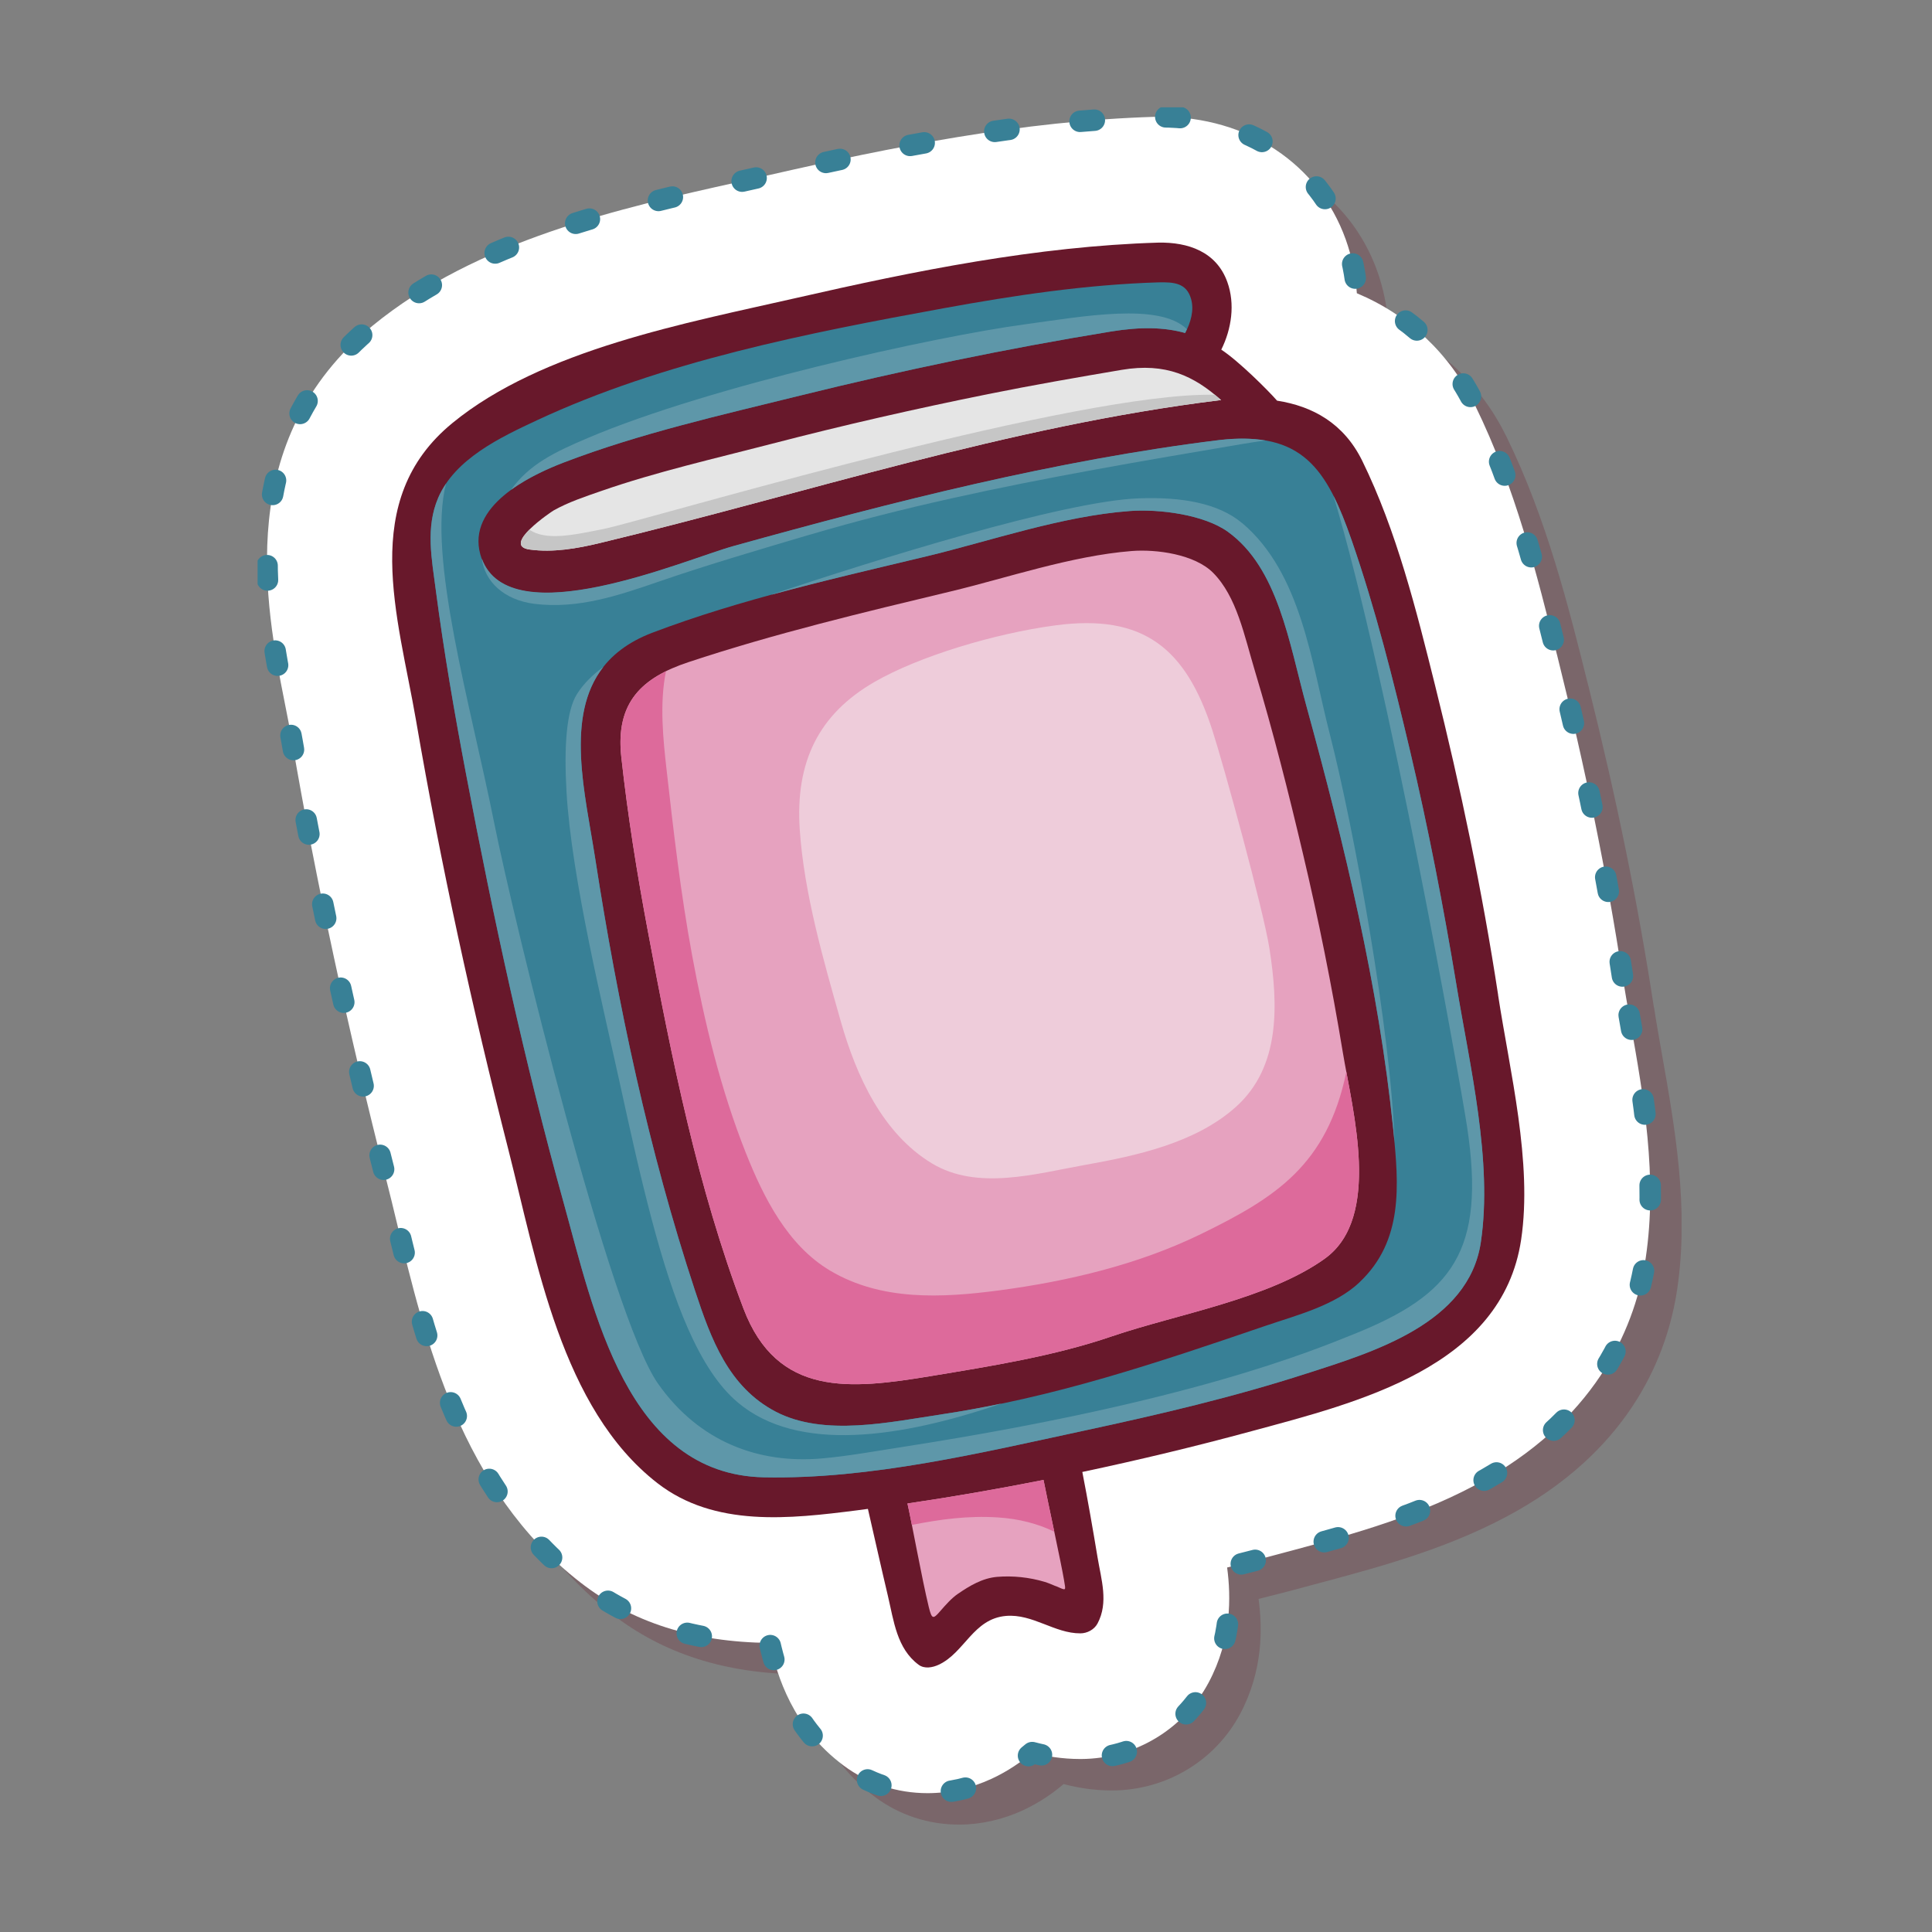 <svg width="270" height="270" viewBox="0 0 270 270" fill="none" xmlns="http://www.w3.org/2000/svg">
<rect x="0" y="0" width="270" height="270" fill="#808080" stroke="none"/>
<g clip-path="url(#clip0_169_489)">
<path opacity="0.25" d="M231.134 140.792C228.954 126.501 225.967 111.84 222.004 95.958L221.968 95.835C219.244 84.901 216.151 72.508 210.536 61.038C206.977 53.787 201.256 48.417 194.016 45.376C193.84 42.8 193.321 40.269 192.46 37.852C188.655 27.279 178.761 20.713 166.625 20.713C166.397 20.713 165.808 20.722 165.746 20.722C147.31 21.275 128.945 24.967 111.844 28.869C110.403 29.203 108.918 29.529 107.389 29.871C91.203 33.475 71.044 37.966 56.466 49.911C36.949 65.916 41.466 88.847 44.172 102.541C44.559 104.483 44.919 106.32 45.218 108.061C48.584 127.643 53.021 148.28 58.408 169.392C58.883 171.247 59.348 173.172 59.823 175.149C63.847 191.849 68.848 212.627 85.508 225.547C92.705 231.128 101.361 233.897 111.95 233.993C113.004 238.59 115.149 245.824 122.301 251.141C125.693 253.664 129.744 254.991 134.024 254.991C137.047 254.991 140.14 254.297 142.996 252.97C145.272 251.915 147.135 250.605 148.646 249.322C150.553 249.832 152.82 250.218 155.36 250.218H155.492C162.978 250.175 169.806 246.088 173.304 239.531C176.537 233.457 176.432 227.542 175.887 223.455C178.602 222.778 181.291 222.075 183.963 221.346L185.281 220.994C193.269 218.841 203.207 216.16 212.083 211.097C228.067 201.983 233.032 189.265 234.385 180.203C236.072 168.883 234.06 157.509 232.285 147.472C231.863 145.099 231.468 142.857 231.151 140.774L231.134 140.792Z" fill="#68182B"/>
<path d="M226.74 136.397C224.561 122.106 221.573 107.446 217.61 91.563L217.575 91.44C214.851 80.507 211.757 68.114 206.142 56.644C202.583 49.392 196.863 44.022 189.622 40.981C189.446 38.406 188.928 35.874 188.066 33.457C184.262 22.884 174.367 16.318 162.231 16.318C162.003 16.318 161.414 16.327 161.353 16.327C142.917 16.881 124.551 20.572 107.451 24.475C106.009 24.809 104.524 25.134 102.995 25.477C86.809 29.08 66.651 33.572 52.072 45.516C32.555 61.522 37.072 84.453 39.779 98.147C40.165 100.089 40.526 101.926 40.824 103.666C44.19 123.249 48.628 143.886 54.014 164.998C54.489 166.852 54.955 168.777 55.429 170.755C59.454 187.454 64.454 208.232 81.115 221.152C88.312 226.734 96.967 229.502 107.556 229.599C108.611 234.196 110.755 241.429 117.908 246.747C121.3 249.269 125.351 250.597 129.63 250.597C132.653 250.597 135.746 249.902 138.602 248.575C140.878 247.52 142.741 246.211 144.252 244.927C146.159 245.437 148.426 245.824 150.966 245.824H151.098C158.585 245.78 165.412 241.693 168.91 235.136C172.144 229.063 172.038 223.148 171.493 219.061C174.209 218.384 176.898 217.681 179.569 216.951L180.887 216.6C188.875 214.446 198.813 211.766 207.689 206.703C223.673 197.588 228.638 184.87 229.991 175.809C231.678 164.488 229.666 153.115 227.891 143.077C227.469 140.704 227.074 138.463 226.757 136.38L226.74 136.397Z" fill="white" stroke="#388096" stroke-width="3" stroke-linecap="round" stroke-linejoin="round" stroke-dasharray="2 10"/>
<path d="M209.367 139.052C207.144 124.505 204.121 110.082 200.562 95.817C197.926 85.244 195.184 74.213 190.369 64.387C187.803 59.166 183.453 56.767 178.471 55.993C177.249 54.587 173.093 50.438 170.676 48.865C172.117 45.956 172.627 42.493 171.52 39.408C170 35.171 166.036 33.827 161.88 33.906C144.903 34.415 127.864 37.852 111.361 41.623C96.036 45.121 75.763 48.839 63.224 59.122C50.069 69.898 55.631 86.096 58.144 100.695C61.607 120.84 65.992 140.862 71.044 160.665C75.016 176.239 78.435 196.841 91.879 207.274C99.876 213.479 110.412 212.258 119.779 211.071C120.28 211.01 120.781 210.93 121.291 210.869C122.222 214.912 123.119 218.955 124.076 222.989C124.911 226.523 125.324 230.381 128.374 232.649C129.2 233.264 130.333 233.044 131.186 232.649C134.815 230.961 136.001 226.224 140.588 225.828C144.323 225.512 147.381 228.28 150.984 228.263C151.933 228.263 152.926 227.744 153.383 226.883C154.947 223.947 153.901 220.757 153.383 217.637C152.723 213.655 152.029 209.674 151.256 205.71C159.217 204.022 167.126 202.124 174.956 199.997C189.762 195.989 209.93 191.075 212.583 173.233C214.191 162.431 210.993 149.757 209.358 139.043L209.367 139.052Z" fill="#68182B"/>
<path d="M203.559 137.76C201.731 126.756 199.622 115.787 197.056 104.932C194.719 95.044 192.232 85.13 188.901 75.523C185.422 65.503 181.986 60.177 170.457 61.504C147.548 64.317 124.674 70.162 102.477 76.332C95.561 78.256 70.368 89.261 67.125 77.483C65.271 70.742 73.909 66.505 78.795 64.633C89.428 60.564 100.79 58.006 111.818 55.281C126.194 51.73 140.685 48.707 155.298 46.325C159.455 45.648 162.732 45.727 165.632 46.536C166.397 45.077 166.906 43.372 166.458 41.79C165.817 39.505 163.989 39.417 161.889 39.461C151.81 39.768 141.757 41.271 131.853 43.082C112.829 46.553 92.67 50.509 75.034 58.735C69.972 61.1 63.593 64.106 61.238 69.564C59.445 73.73 60.341 78.16 60.895 82.44C62.029 91.08 63.514 99.676 65.139 108.237C68.953 128.338 73.294 148.412 78.777 168.127C82.925 183.051 87.565 206.079 106.765 206.457C121.616 206.756 137.073 203.038 151.493 199.935C161.968 197.685 172.451 195.233 182.654 191.928C191.924 188.931 205.255 184.958 206.942 173.603C208.629 162.291 205.387 148.869 203.55 137.751L203.559 137.76ZM190 179.201C186.538 182.471 181.204 183.798 176.784 185.31C161.81 190.425 147.293 195.338 131.528 197.668C124.428 198.713 115.184 200.814 108.409 197.281C101.8 193.827 99.358 187.12 97.134 180.379C90.676 160.814 86.335 140.379 83.189 120.023C81.379 108.342 77.16 93.743 91.185 88.417C103.523 83.732 116.721 80.805 129.525 77.729C138.216 75.646 148.418 72.104 157.882 71.41C162.029 71.102 168.269 71.919 171.59 74.31C178.629 79.39 180.14 89.823 182.566 98.656C187.882 118.002 192.68 137.865 194.71 157.861C195.501 165.675 196.133 173.4 190 179.192V179.201Z" fill="#388096"/>
<path d="M185.149 175.896C177.258 181.548 164.393 183.675 155.368 186.76C147.275 189.529 138.47 190.917 130.052 192.315C118.848 194.169 108.611 195.286 103.9 182.875C97.494 166 93.865 147.894 90.552 130.201C89.032 122.106 87.723 113.967 86.826 105.776C86.001 98.173 89.682 94.701 96.203 92.539C108.215 88.549 120.623 85.587 132.908 82.642C140.623 80.796 149.692 77.685 158.128 77.008C161.634 76.727 166.977 77.465 169.543 80.058C172.847 83.407 173.866 88.742 175.395 93.831C177.917 102.225 180.07 110.742 182.082 119.276C184.261 128.478 186.124 137.751 187.662 147.076C189.015 155.233 193.119 170.175 185.149 175.888V175.896Z" fill="#E6A2BF"/>
<path d="M170.659 55.914C170.588 55.914 170.527 55.923 170.457 55.931C140.834 59.57 112.688 68.948 83.821 75.892C80.658 76.657 77.275 77.246 74.015 76.797C69.981 76.252 77.134 71.462 77.363 71.339C79.436 70.17 81.739 69.414 83.98 68.632C91.783 65.916 99.973 64.07 107.952 61.996C117.925 59.403 127.978 57.118 138.075 55.079C144.279 53.831 150.527 52.741 156.766 51.686C162.935 50.649 166.863 52.539 170.65 55.914H170.659Z" fill="#E5E5E5"/>
<path d="M147.53 221.662C146.985 221.434 146.467 221.214 146.01 221.073C143.866 220.432 141.555 220.186 139.34 220.37C137.293 220.546 135.509 221.618 133.866 222.743C132.978 223.35 132.187 224.255 131.396 225.16C130.412 226.294 130.228 226.338 129.797 224.58C128.83 220.608 127.363 212.469 126.818 210.113C133.18 209.181 139.525 208.074 145.834 206.826C146.344 209.454 148.321 218.542 148.69 220.766C148.962 222.418 149.077 222.313 147.539 221.653L147.53 221.662Z" fill="#E6A2BF"/>
<path d="M165.685 55.29C142.653 56.925 89.647 72.869 84.314 73.932C80.175 74.758 76.317 75.62 73.979 74.02C72.74 75.268 72.055 76.534 74.015 76.797C77.275 77.246 80.658 76.648 83.821 75.892C112.679 68.949 140.825 59.57 170.457 55.932C170.527 55.932 170.588 55.923 170.659 55.914C170.36 55.65 170.052 55.404 169.754 55.158C168.365 55.158 167.003 55.193 165.694 55.29H165.685Z" fill="#C6C6C6"/>
<path d="M185.149 175.896C192.302 170.772 189.736 158.221 188.154 149.801C185.439 162.8 178.313 167.353 167.856 172.451C159.086 176.731 149.244 179.06 139.613 180.335C131.625 181.39 123.163 181.829 116.001 177.566C110.061 174.033 106.704 167.327 104.243 161.148C100.72 152.288 98.461 142.901 96.73 133.541C95.131 124.91 94.12 116.138 93.136 107.41C92.688 103.411 92.143 98.278 93.075 93.804C88.549 96.037 86.141 99.491 86.827 105.775C87.723 113.958 89.032 122.106 90.553 130.201C93.865 147.885 97.495 166 103.901 182.875C108.611 195.285 118.848 194.16 130.052 192.315C138.47 190.926 147.275 189.528 155.369 186.76C164.393 183.675 177.258 181.557 185.149 175.896Z" fill="#DD6A9B"/>
<path d="M177.407 132.556C176.572 127.204 171.001 106.883 169.42 102.022C165.729 90.667 159.876 85.736 147.477 87.397C138.971 88.531 128.391 91.739 122.231 95.29C114.375 99.816 111.141 106.505 111.765 115.901C112.354 124.795 115.087 134.226 117.503 142.743C119.7 150.486 123.391 158.441 130.228 162.581C136.598 166.43 144.762 164.022 151.537 162.818C158.664 161.543 167.056 159.786 172.741 154.67C178.954 149.08 178.638 140.449 177.407 132.556Z" fill="#EECCDA"/>
<path d="M182.662 191.937C191.933 188.94 205.264 184.967 206.951 173.611C208.638 162.299 205.395 148.878 203.559 137.76C201.731 126.756 199.622 115.787 197.056 104.932C194.719 95.044 192.232 85.13 188.901 75.523C188.084 73.167 187.267 71.093 186.353 69.282C194.051 94.877 204.068 151.172 205.026 157.465C207.68 174.938 202.873 180.933 189.297 186.408C183.251 188.852 166.019 195.989 126.581 202.141C122.249 202.818 118.391 203.512 114.841 203.82C106.133 204.585 97.732 201.587 91.95 193.352C85.245 183.807 71.774 128.584 69.041 114.89C65.781 98.577 59.7 77.808 62.336 67.586C61.914 68.21 61.545 68.861 61.246 69.564C59.454 73.73 60.35 78.16 60.904 82.44C62.037 91.08 63.522 99.676 65.148 108.237C68.962 128.338 73.303 148.412 78.786 168.127C82.934 183.051 87.574 206.079 106.774 206.457C121.625 206.756 137.082 203.038 151.502 199.935C161.977 197.685 172.46 195.233 182.662 191.928V191.937Z" fill="#5E97A9"/>
<path d="M71.405 68.465C73.786 66.725 76.651 65.45 78.786 64.633C89.419 60.564 100.781 58.006 111.809 55.281C126.186 51.73 140.676 48.707 155.29 46.325C159.446 45.648 162.724 45.727 165.624 46.536C165.711 46.36 165.782 46.175 165.87 46C162.012 42.238 151.353 44.224 143.251 45.323C130.535 47.046 99.173 53.972 82.161 61.205C77.451 63.209 73.98 64.879 71.405 68.465Z" fill="#5E97A9"/>
<path d="M113.189 74.723C126.177 70.873 139.709 68.061 153.031 65.626C159.806 64.387 166.616 63.235 173.409 62.084C174.516 61.899 175.668 61.715 176.827 61.557C175.017 61.249 172.935 61.205 170.457 61.486C147.548 64.299 124.674 70.144 102.477 76.314C95.684 78.204 71.264 88.839 67.336 78.054C67.732 81.245 70.403 83.855 74.709 84.391C80.816 85.138 86.458 83.213 92.169 81.245C99.094 78.863 106.168 76.797 113.189 74.714V74.723Z" fill="#5E97A9"/>
<path d="M131.528 197.676C124.428 198.722 115.184 200.823 108.409 197.289C101.8 193.835 99.358 187.129 97.134 180.388C90.675 160.823 86.335 140.388 83.189 120.032C81.783 110.944 78.918 100.089 84.322 93.207C82.881 94.253 81.589 95.483 80.64 96.986C79.138 99.35 78.812 104.413 79.173 110.68C79.867 122.739 84.401 141.205 86.677 151.629C89.603 165.05 92.371 177.118 96.159 185.696C98.145 190.188 100.403 193.721 103.11 195.997C111.51 203.064 125.816 200.981 139.982 196.138C137.196 196.718 134.393 197.245 131.537 197.667L131.528 197.676Z" fill="#5E97A9"/>
<path d="M173.585 73.106C170.281 70.311 165.114 69.423 159.156 69.643C148.497 70.038 122.161 78.309 108.004 83.029C107.943 83.046 107.881 83.09 107.82 83.117C115.034 81.148 122.345 79.46 129.534 77.738C138.224 75.655 148.427 72.113 157.891 71.418C162.038 71.111 168.277 71.928 171.599 74.319C178.638 79.399 180.149 89.832 182.574 98.665C187.891 118.01 192.689 137.874 194.719 157.87C194.78 158.476 194.842 159.074 194.894 159.671C194.394 144.106 189.191 115.628 185.808 102.453C183.269 92.574 181.863 80.085 173.594 73.097L173.585 73.106Z" fill="#5E97A9"/>
<path d="M139.472 212.064C142.451 212.258 145.034 212.943 147.337 214.059C146.722 211.141 146.089 208.153 145.834 206.826C139.516 208.074 133.18 209.181 126.818 210.113C126.968 210.755 127.178 211.827 127.433 213.11C131.352 212.337 135.236 211.792 139.472 212.064Z" fill="#DD6A9B"/>
</g>
<defs>
<clipPath id="clip0_169_489">
<rect width="199" height="240" fill="white" transform="translate(36 15)"/>
</clipPath>
</defs>
</svg>
